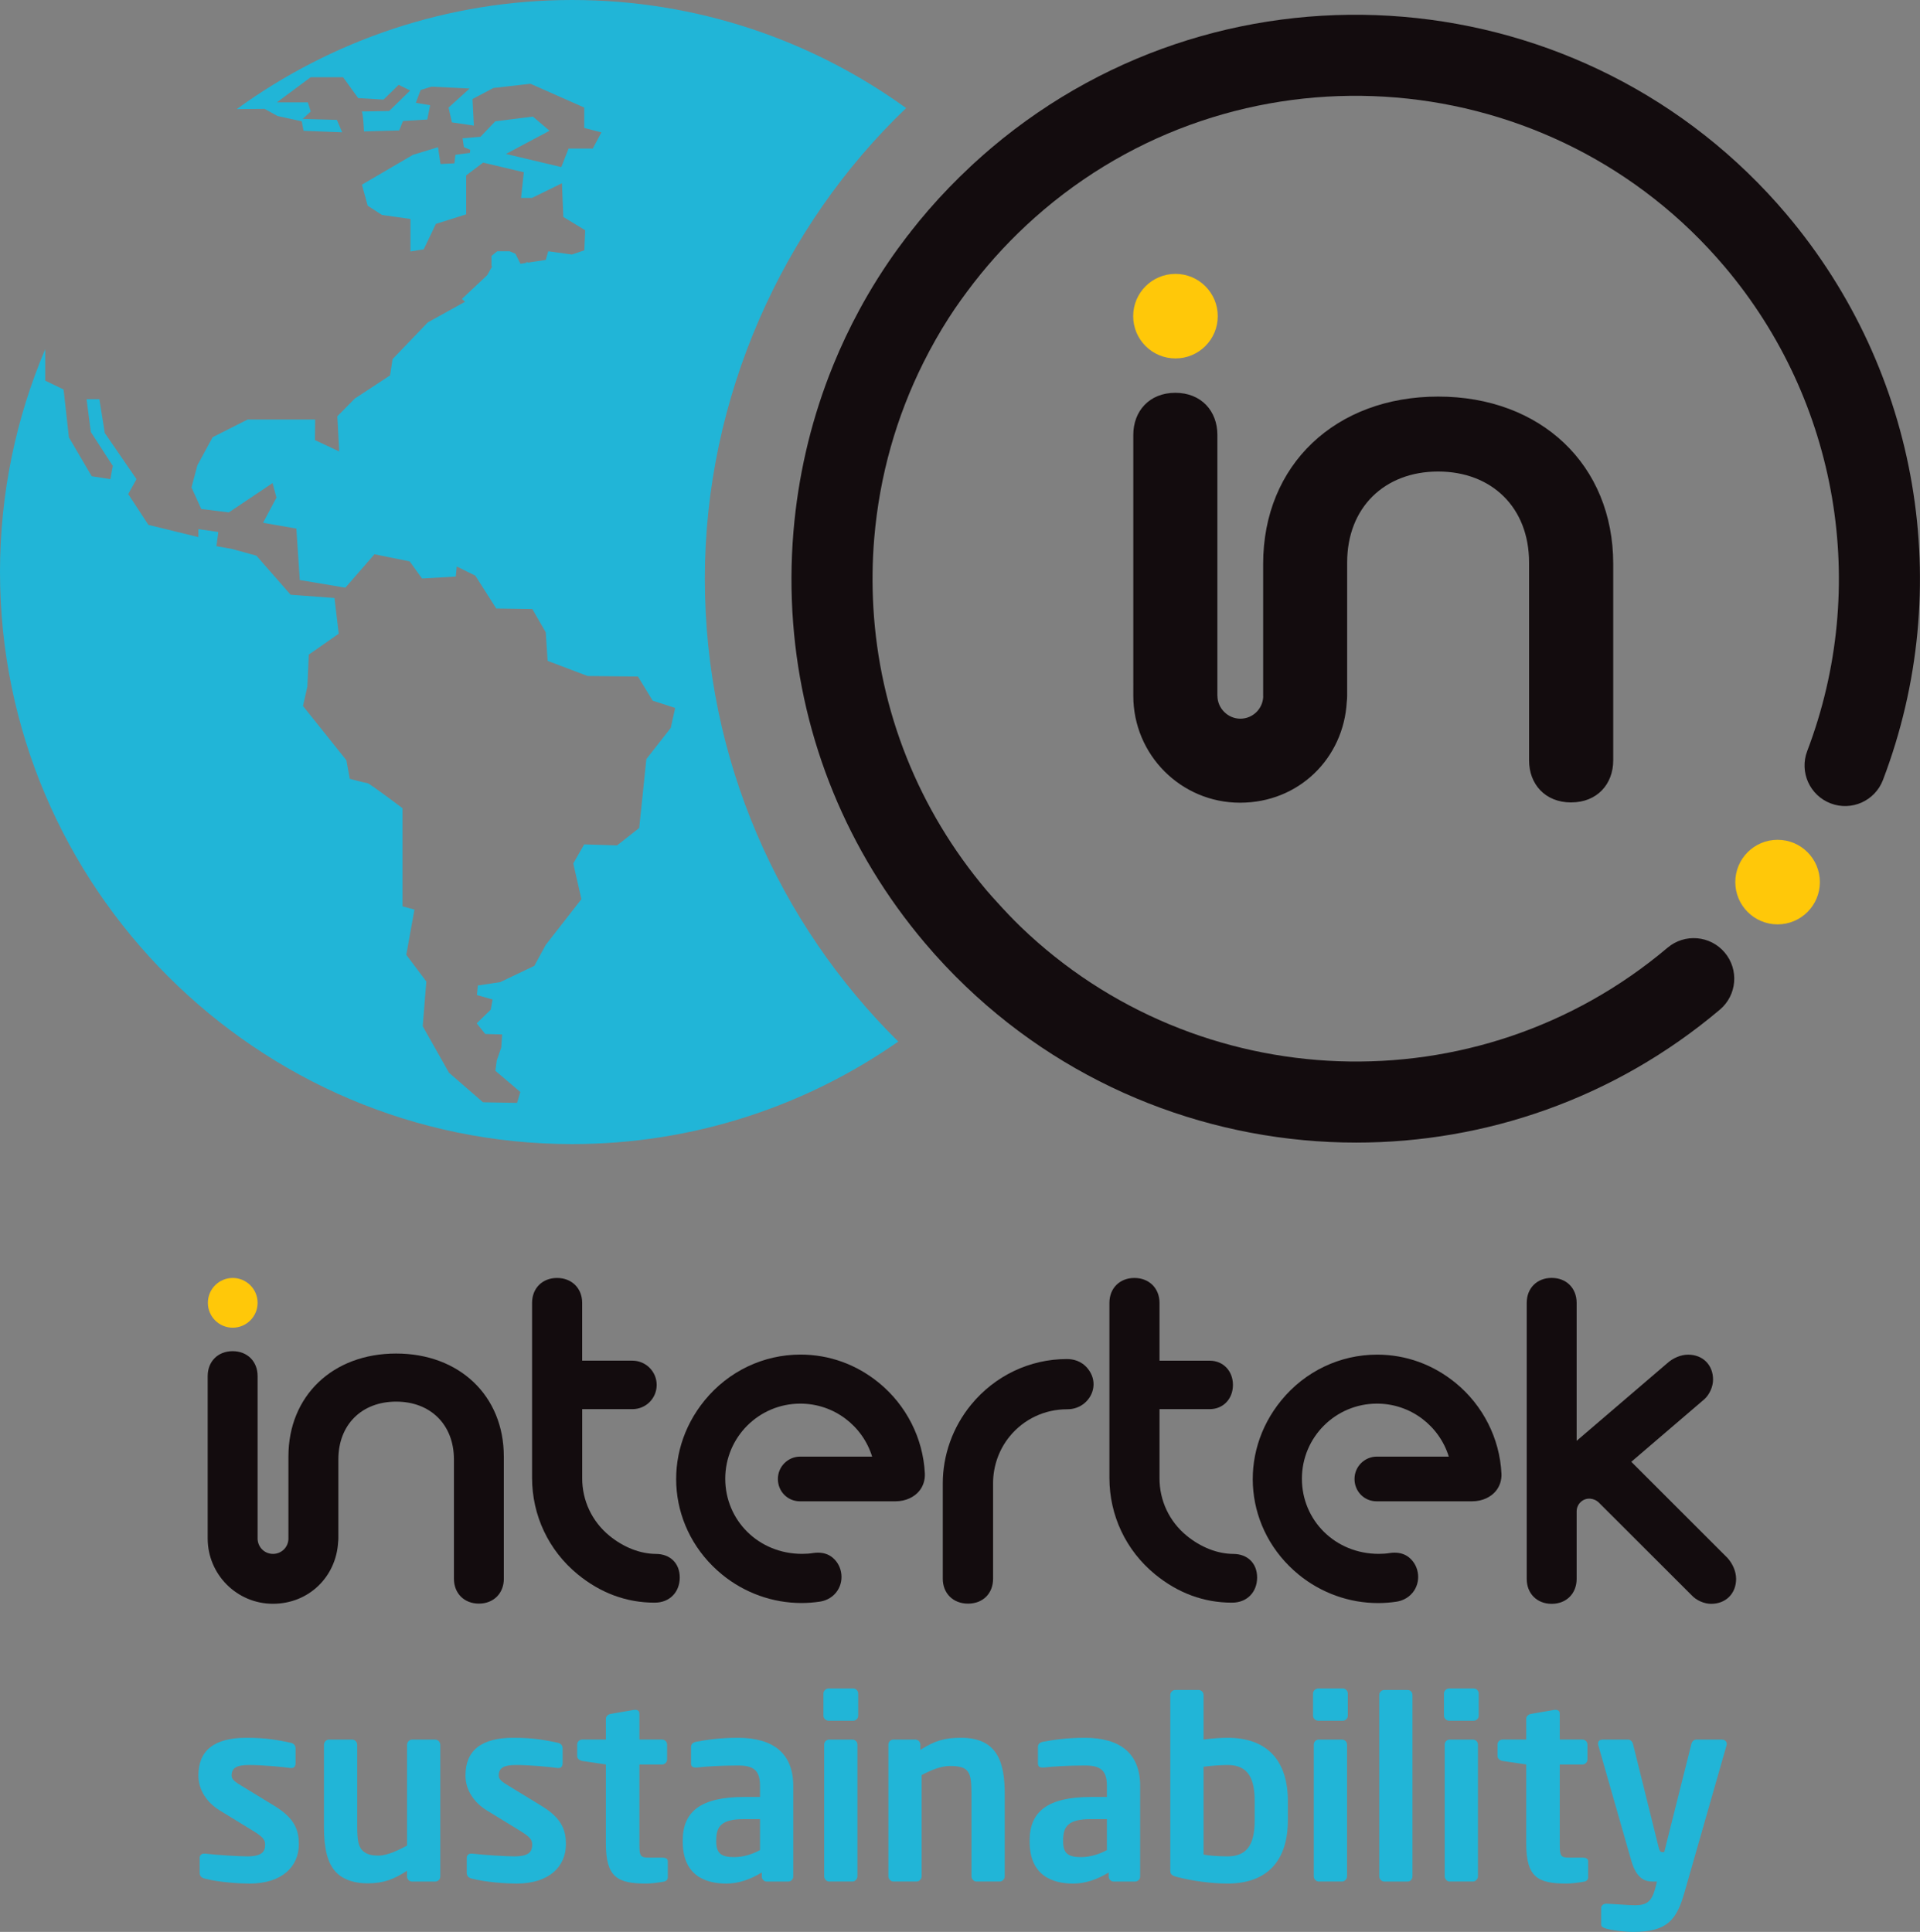 <?xml version="1.0" encoding="UTF-8"?>
<svg id="Artwork" xmlns="http://www.w3.org/2000/svg" viewBox="0 0 700.1 704.54">
  <rect x="0" y="0" width="700.1" height="704.54" fill="#808080" stroke="none"/>
  <defs>
    <style>
      .cls-1 {
        fill: none;
      }

      .cls-1, .cls-2, .cls-3, .cls-4, .cls-5 {
        stroke-width: 0px;
      }

      .cls-2 {
        fill: #fff;
      }

      .cls-3 {
        fill: #ffc809;
      }

      .cls-4 {
        fill: #21b5d7;
      }

      .cls-5 {
        fill: #130c0e;
      }
    </style>
  </defs>
  <path class="cls-1" d="m387.64,671.22v.37c0,4.5,2.02,5.69,6.61,5.69,3.31,0,6.7-1.1,9.36-2.57v-11.29h-5.78c-8.35,0-10.19,2.66-10.19,7.8Z"/>
  <path class="cls-1" d="m261.15,671.22v.37c0,4.5,2.02,5.69,6.61,5.69,3.31,0,6.7-1.1,9.36-2.57v-11.29h-5.78c-8.35,0-10.19,2.66-10.19,7.8Z"/>
  <path class="cls-1" d="m447.67,643.67c-2.2,0-6.24.28-8.81.64v32.04c1.74.37,5.51.64,8.81.64,7.9,0,9.82-5.6,9.82-13.13v-7.07c0-7.53-1.93-13.13-9.82-13.13Z"/>
  <polygon class="cls-1" points="175.86 109.84 175.64 112.91 179.98 112.53 180.43 109.48 177.83 107.42 175.86 109.84"/>
  <path class="cls-1" d="m191.31,104.26l-1.24,3.16h-5.98v3.1h1.42s.08.64.18,1.51l3.71-.32,2.28-1.42.6-2.88,2.97-.24,1.13-2.42-2.69-.55-2.37.05Z"/>
  <path class="cls-2" d="m412.78,251.56c.17-.8.33-1.6.49-2.4v-.05c-.16.82-.32,1.63-.49,2.44Z"/>
  <path class="cls-2" d="m331.77,84.75l-.88,1.24c.32-.42.65-.84.98-1.26l-.1.02Z"/>
  <path class="cls-3" d="m428.62,130.72c8.52,0,15.42-6.91,15.42-15.42s-6.91-15.42-15.42-15.42-15.42,6.9-15.42,15.42,6.9,15.42,15.42,15.42Z"/>
  <path class="cls-3" d="m648.17,306.27c-8.52,0-15.42,6.9-15.42,15.42s6.9,15.42,15.42,15.42,15.42-6.9,15.42-15.42-6.9-15.42-15.42-15.42Z"/>
  <path class="cls-3" d="m75.8,475.13c0,5.01,4.06,9.07,9.06,9.07s9.07-4.06,9.07-9.07-4.06-9.07-9.07-9.07-9.06,4.06-9.06,9.07Z"/>
  <path class="cls-5" d="m389.06,513.94h.26c2.19,0,4.33-.76,6.01-2.13,1.87-1.53,3.05-3.63,3.35-5.91.31-2.43-.41-4.79-2.08-6.83-2.33-2.85-5.4-3.44-7.57-3.44v.02s0-.02,0-.02c-13.53,0-26.26,6.07-34.93,16.65-6.69,8.16-10.35,18.39-10.33,28.81v34.64c0,5.36,3.78,9.1,9.19,9.1s9.15-3.66,9.15-9.1v-35.03c.05-6.16,2.2-12.16,6.08-16.89,5.13-6.27,12.74-9.86,20.88-9.86h0Z"/>
  <path class="cls-5" d="m183.71,575.72v-44.56c0-22.1-16.15-37.54-39.27-37.54s-39.27,15.44-39.27,37.54v30.15c-.12,3.02-2.59,5.38-5.61,5.38s-5.39-2.29-5.61-5.19h-.02v-59.64c0-5.36-3.74-9.1-9.1-9.1s-9.1,3.74-9.1,9.1v59.21c0,13.13,10.67,23.81,23.78,23.81s23.08-9.88,23.78-22.51c.05-.43.09-.86.09-1.3v-28.85c0-12.6,8.47-21.06,21.07-21.06s21.07,8.47,21.07,21.06v43.5c0,5.36,3.74,9.1,9.1,9.1s9.1-3.74,9.1-9.1Z"/>
  <path class="cls-5" d="m239.18,566.7c-5.77-.04-11.8-2.4-16.98-6.64-6.32-5.18-9.97-12.86-9.91-21.08v-25.08h18.33c4.89,0,8.83-3.94,8.83-8.83s-3.97-8.85-8.86-8.85h-18.31s0-21.06,0-21.06c0-5.36-3.8-9.1-9.16-9.1s-9.11,3.74-9.11,9.1v63.82c.01,13.65,5.99,26.43,16.64,35.16,8.37,6.85,17.79,10.33,28,10.33h.11c5.36,0,9.1-3.78,9.1-9.19,0-5.13-3.47-8.57-8.7-8.58Z"/>
  <path class="cls-5" d="m594.82,533.11l26.66-22.84c1.9-1.72,3.16-4.59,3.16-7.14,0-5.36-3.74-9.1-9.1-9.1-2.61,0-5.48,1.19-7.67,3.18l-32.97,28.24v-50.31c0-5.36-3.74-9.1-9.1-9.1s-9.1,3.74-9.1,9.1v100.66c0,5.36,3.74,9.1,9.1,9.1s9.1-3.75,9.1-9.1v-24.65c.01-1.28.54-2.54,1.57-3.46,1.93-1.71,4.8-1.47,6.63.39l33.7,33.66c1.72,1.89,4.59,3.16,7.14,3.16,5.36,0,9.11-3.74,9.11-9.1,0-2.62-1.19-5.48-3.18-7.67l-35.04-35.03Z"/>
  <path class="cls-5" d="m449.29,584.47c5.36,0,9.1-3.78,9.1-9.19,0-5.13-3.47-8.57-8.7-8.58-5.77-.04-11.8-2.4-16.98-6.64-6.33-5.18-9.97-12.86-9.91-21.08v-25.08h18.31c4.9,0,8.46-3.72,8.46-8.83s-3.56-8.84-8.46-8.84h-18.31v-21.07c0-5.36-3.8-9.1-9.16-9.1s-9.11,3.74-9.11,9.1v63.82c.01,13.65,5.99,26.43,16.64,35.16,8.37,6.85,17.79,10.33,28,10.33h.11Z"/>
  <path class="cls-5" d="m547.48,537.35c-.64-12.79-6.73-24.82-16.71-33-8.26-6.76-18.16-10.33-28.63-10.33-13.52,0-26.25,6.07-34.92,16.66-16.05,19.59-13.27,47.51,6.32,63.56,8.18,6.7,18.45,10.38,28.92,10.38,2.25,0,4.51-.17,6.72-.5,1.68-.26,4.07-1.04,5.92-3.3,3.13-3.82,2.54-9.68-1.28-12.81-1.43-1.17-3.21-1.77-5.29-1.77-.56,0-1.15.04-1.73.13-1.31.22-2.67.31-4.04.31-15.96,0-28.04-12.28-28.04-27.41s12.26-27.38,27.38-27.38c12.32,0,22.73,8.14,26.18,19.32h-26.22c-4.5,0-8.16,3.65-8.16,8.16s3.52,8.14,8.03,8.14h34.88c3.78,0,6.87-1.6,8.61-3.73,1.47-1.79,2.18-4.02,2.07-6.45Z"/>
  <path class="cls-5" d="m304.83,580.82c3.13-3.82,2.54-9.68-1.28-12.81-1.43-1.17-3.21-1.77-5.29-1.77-.56,0-1.15.04-1.73.13-1.31.22-2.67.31-4.04.31-15.96,0-28.04-12.28-28.04-27.41s12.26-27.38,27.38-27.38c12.32,0,22.73,8.14,26.18,19.32h-26.22c-4.5,0-8.15,3.65-8.15,8.16s3.52,8.14,8.03,8.14h34.88c3.78,0,6.87-1.6,8.61-3.73,1.47-1.79,2.18-4.02,2.07-6.45-.64-12.79-6.73-24.82-16.71-33-8.26-6.76-18.16-10.33-28.63-10.33-13.52,0-26.25,6.07-34.92,16.66-16.05,19.59-13.27,47.51,6.32,63.56,8.18,6.7,18.45,10.38,28.92,10.38,2.25,0,4.5-.17,6.72-.5,1.68-.26,4.07-1.04,5.92-3.3Z"/>
  <path class="cls-4" d="m100.15,658.64l-12.03-7.34c-2.29-1.38-3.67-2.3-3.67-3.76,0-2.85,1.93-3.86,6.33-3.86,5.23,0,12.58.73,15.15,1.1h.37c.92,0,1.47-.64,1.47-1.74v-5.33c0-1.1-.55-1.84-1.65-2.11-4.68-1.01-8.91-1.84-16.34-1.84-11.66,0-17.44,4.59-17.44,13.77,0,5.32,3.21,9.91,7.71,12.67l12.58,7.71c2.94,1.84,4.04,2.94,4.04,4.68,0,2.48-.83,4.41-6.52,4.41-2.75,0-11.02-.46-15.42-1.01h-.37c-.92,0-1.56.73-1.56,1.47v5.51c0,1.1.64,1.84,1.74,2.11,5.14,1.38,12.85,1.84,16.43,1.84,12.03,0,17.99-6.33,17.99-14.32,0-4.68-1.1-9.27-8.81-13.95Z"/>
  <path class="cls-4" d="m158.72,634.4h-8.45c-1.01,0-1.84.92-1.84,1.93v36.72c-2.57,1.38-6.98,3.67-10.37,3.67-2.85,0-4.41-.55-5.69-1.65-1.74-1.56-2.11-4.22-2.11-8.81v-29.93c0-1.01-.83-1.93-1.84-1.93h-8.45c-1.01,0-1.84.92-1.84,1.93v29.93c0,7.62,1.19,13.31,4.59,16.71,2.66,2.66,6.7,3.86,11.29,3.86,5.88,0,9.64-1.47,14.41-4.59v2.11c0,1.01.83,1.84,1.84,1.84h8.45c1.01,0,1.84-.83,1.84-1.84v-48.01c0-1.01-.83-1.93-1.84-1.93Z"/>
  <path class="cls-4" d="m197.54,658.64l-12.03-7.34c-2.29-1.38-3.67-2.3-3.67-3.76,0-2.85,1.93-3.86,6.33-3.86,5.23,0,12.58.73,15.15,1.1h.37c.92,0,1.47-.64,1.47-1.74v-5.33c0-1.1-.55-1.84-1.65-2.11-4.68-1.01-8.91-1.84-16.34-1.84-11.66,0-17.44,4.59-17.44,13.77,0,5.32,3.21,9.91,7.71,12.67l12.58,7.71c2.94,1.84,4.04,2.94,4.04,4.68,0,2.48-.83,4.41-6.52,4.41-2.75,0-11.02-.46-15.42-1.01h-.37c-.92,0-1.56.73-1.56,1.47v5.51c0,1.1.64,1.84,1.74,2.11,5.14,1.38,12.85,1.84,16.43,1.84,12.03,0,17.99-6.33,17.99-14.32,0-4.68-1.1-9.27-8.81-13.95Z"/>
  <path class="cls-4" d="m241.6,677.46h-4.87c-3.31,0-3.58-.55-3.58-5.14v-28.83h8.26c1.01,0,1.84-.83,1.84-1.84v-5.42c0-1.01-.83-1.84-1.84-1.84h-8.26v-9.46c0-.92-.64-1.38-1.47-1.38h-.37l-8.54,1.47c-1.01.18-1.84.83-1.84,1.84v7.53h-8.63c-1.01,0-1.84.83-1.84,1.84v4.13c0,1.01.83,1.65,1.84,1.84l8.63,1.28v28.83c0,12.3,4.22,14.6,14.6,14.6,2.02,0,4.04-.28,6.24-.64,1.19-.18,1.74-.74,1.74-1.65v-5.78c0-.92-.73-1.38-1.93-1.38Z"/>
  <path class="cls-4" d="m269.05,633.76c-6.34,0-11.66.74-15.33,1.47-1.19.28-1.74.92-1.74,1.93v5.88c0,1.29.73,1.56,1.65,1.56h.46c3.03-.37,9.09-.74,14.96-.74,5.42,0,8.08,1.47,8.08,7.44v4.04h-5.78c-15.97,0-22.4,5.42-22.4,15.88v.37c0,12.39,8.26,15.33,15.88,15.33,4.41,0,8.72-1.47,12.94-4.04v1.47c0,1.01.83,1.84,1.84,1.84h7.8c1.01,0,1.84-.83,1.84-1.84v-33.05c0-11.75-7.16-17.54-20.2-17.54Zm8.08,40.94c-2.66,1.47-6.06,2.57-9.36,2.57-4.59,0-6.61-1.19-6.61-5.69v-.37c0-5.14,1.84-7.8,10.19-7.8h5.78v11.29Z"/>
  <path class="cls-4" d="m310.81,634.4h-8.45c-1.01,0-1.84.83-1.84,1.84v48.01c0,1.01.83,1.93,1.84,1.93h8.45c1.01,0,1.84-.92,1.84-1.93v-48.01c0-1.01-.83-1.84-1.84-1.84Z"/>
  <path class="cls-4" d="m311.09,615.77h-8.91c-1.01,0-1.93.83-1.93,1.84v8.08c0,1.01.92,1.84,1.93,1.84h8.91c1.01,0,1.84-.83,1.84-1.84v-8.08c0-1.01-.83-1.84-1.84-1.84Z"/>
  <path class="cls-4" d="m350.47,633.76c-6.06,0-9.55,1.01-14.87,4.41v-1.93c0-1.01-.83-1.84-1.84-1.84h-7.99c-1.01,0-1.84.83-1.84,1.84v48.01c0,1.01.83,1.93,1.84,1.93h8.45c1.01,0,1.84-.92,1.84-1.93v-36.91c3.86-2.02,7.25-3.3,10.37-3.3,7.07,0,7.8,2.29,7.8,10.28v29.93c0,1.01.83,1.93,1.84,1.93h8.45c1.01,0,1.84-.92,1.84-1.93v-29.93c0-11.66-2.66-20.56-15.88-20.56Z"/>
  <path class="cls-4" d="m395.54,633.76c-6.34,0-11.66.74-15.33,1.47-1.19.28-1.74.92-1.74,1.93v5.88c0,1.29.73,1.56,1.65,1.56h.46c3.03-.37,9.09-.74,14.96-.74,5.42,0,8.08,1.47,8.08,7.44v4.04h-5.78c-15.97,0-22.4,5.42-22.4,15.88v.37c0,12.39,8.26,15.33,15.88,15.33,4.41,0,8.72-1.47,12.94-4.04v1.47c0,1.01.83,1.84,1.84,1.84h7.8c1.01,0,1.84-.83,1.84-1.84v-33.05c0-11.75-7.16-17.54-20.2-17.54Zm8.08,40.94c-2.66,1.47-6.06,2.57-9.36,2.57-4.59,0-6.61-1.19-6.61-5.69v-.37c0-5.14,1.84-7.8,10.19-7.8h5.78v11.29Z"/>
  <path class="cls-4" d="m447.67,633.76c-2.2,0-5.42.18-8.81.64v-16.25c0-1.01-.83-1.84-1.84-1.84h-8.45c-1.01,0-1.84.83-1.84,1.84v63.89c0,1.38.37,1.93,2.48,2.48,5.69,1.47,12.58,2.39,18.45,2.39,14.78,0,21.94-8.72,21.94-23.04v-7.07c0-14.32-7.16-23.04-21.94-23.04Zm9.82,30.11c0,7.53-1.93,13.13-9.82,13.13-3.3,0-7.07-.28-8.81-.64v-32.04c2.57-.37,6.61-.64,8.81-.64,7.9,0,9.82,5.6,9.82,13.13v7.07Z"/>
  <path class="cls-4" d="m489.34,634.4h-8.45c-1.01,0-1.84.83-1.84,1.84v48.01c0,1.01.83,1.93,1.84,1.93h8.45c1.01,0,1.84-.92,1.84-1.93v-48.01c0-1.01-.83-1.84-1.84-1.84Z"/>
  <path class="cls-4" d="m489.62,615.77h-8.91c-1.01,0-1.93.83-1.93,1.84v8.08c0,1.01.92,1.84,1.93,1.84h8.91c1.01,0,1.84-.83,1.84-1.84v-8.08c0-1.01-.83-1.84-1.84-1.84Z"/>
  <path class="cls-4" d="m513.3,616.32h-8.54c-1.01,0-1.84.83-1.84,1.84v66.1c0,1.01.83,1.93,1.84,1.93h8.54c1.01,0,1.74-.92,1.74-1.93v-66.1c0-1.01-.74-1.84-1.74-1.84Z"/>
  <path class="cls-4" d="m537.35,615.77h-8.91c-1.01,0-1.93.83-1.93,1.84v8.08c0,1.01.92,1.84,1.93,1.84h8.91c1.01,0,1.84-.83,1.84-1.84v-8.08c0-1.01-.83-1.84-1.84-1.84Z"/>
  <path class="cls-4" d="m537.07,634.4h-8.45c-1.01,0-1.84.83-1.84,1.84v48.01c0,1.01.83,1.93,1.84,1.93h8.45c1.01,0,1.84-.92,1.84-1.93v-48.01c0-1.01-.83-1.84-1.84-1.84Z"/>
  <path class="cls-4" d="m577.19,677.46h-4.87c-3.31,0-3.58-.55-3.58-5.14v-28.83h8.26c1.01,0,1.84-.83,1.84-1.84v-5.42c0-1.01-.83-1.84-1.84-1.84h-8.26v-9.46c0-.92-.64-1.38-1.47-1.38h-.37l-8.54,1.47c-1.01.18-1.84.83-1.84,1.84v7.53h-8.63c-1.01,0-1.84.83-1.84,1.84v4.13c0,1.01.83,1.65,1.84,1.84l8.63,1.28v28.83c0,12.3,4.22,14.6,14.6,14.6,2.02,0,4.04-.28,6.24-.64,1.19-.18,1.74-.74,1.74-1.65v-5.78c0-.92-.73-1.38-1.93-1.38Z"/>
  <path class="cls-4" d="m627.95,634.4h-9.36c-.92,0-1.65.73-1.84,1.56l-9.91,39.48h-.83c-.55,0-.92-.46-1.28-2.02l-9.27-37.36c-.18-.83-.92-1.65-1.74-1.65h-9.27c-1.19,0-1.74.55-1.74,1.47,0,.18,0,.37.09.64l12.03,42.05c2.02,6.98,5.32,7.62,7.99,7.62h1.38l-.73,2.75c-1.28,4.77-3.31,5.88-7.25,5.88-2.57,0-7.8-.46-10.37-.55h-.18c-1.01,0-1.84.64-1.84,1.65v5.88c0,.92.92,1.29,1.93,1.56,2.11.64,6.7,1.19,9.73,1.19,12.49,0,15.88-4.41,18.73-14.41l15.33-53.61c.09-.18.09-.37.09-.55,0-.83-.73-1.56-1.65-1.56Z"/>
  <path class="cls-5" d="m572.91,292.63c9.48,0,15.33-6.69,15.33-15.33v-71.63c0-36.23-26.47-61.04-63.82-61.04s-63.83,24.81-63.83,61.04v48.08c0,.12.02.24.02.37-.19,4.43-3.84,7.98-8.34,7.98s-8.35-3.74-8.35-8.34h-.02v-95.18c0-8.64-5.85-15.33-15.33-15.33s-15.33,6.69-15.33,15.33v95.18c0,21.53,17.4,38.98,38.92,38.98s37.79-16.29,38.92-36.8c.09-.71.14-1.44.14-2.18v-48.64c0-20.06,13.66-33.16,33.17-33.16s33.16,13.1,33.16,33.16v72.19c0,8.64,5.85,15.33,15.33,15.33Z"/>
  <path class="cls-5" d="m651.53,78.26c-73.21-86.66-203.29-97.6-289.95-24.39-2.07,1.75-4.1,3.55-6.09,5.37-.22.2-.44.41-.67.61-.03.03-.07.06-.1.09-.28.25-.54.52-.82.77h0s0,0,0,0c-5.39,5.03-10.49,10.3-15.26,15.8-2.33,2.69-4.58,5.43-6.76,8.22-.33.42-.66.84-.98,1.26-2.38,3.1-4.68,6.26-6.87,9.48-2.69,3.95-5.24,8-7.64,12.12-1.05,1.8-2.07,3.63-3.06,5.46-3.51,6.48-6.66,13.14-9.45,19.97-.55,1.34-1.08,2.69-1.6,4.04-6.89,17.97-11.29,37.02-12.95,56.73-.94,11.2-.97,22.34-.13,33.33,3.26,42.75,19.77,83.3,47.98,116.69,4.76,5.64,9.78,10.95,15,15.94,39.29,37.62,90.66,56.94,142.33,56.94,46.91,0,94.06-15.92,132.62-48.49,6.24-5.27,7.02-14.6,1.75-20.83-5.27-6.24-14.6-7.02-20.83-1.75-69.53,58.73-171.67,54.21-235.85-7.61-.03-.03-.06-.05-.08-.08-2.91-2.81-5.72-5.78-8.47-8.83-1.3-1.44-2.62-2.87-3.89-4.37-24.87-29.44-39.12-65.38-41.3-103.18-.48-8.36-.39-16.8.32-25.29,1.91-22.67,8.06-44.3,17.94-64.05,2.78-5.56,5.84-10.98,9.2-16.22,1.4-2.19,2.87-4.34,4.38-6.46.75-1.06,1.53-2.12,2.31-3.16,6.39-8.62,13.58-16.72,21.58-24.16l.24-.23c2.03-1.88,4.09-3.72,6.22-5.52,74.21-62.69,185.6-53.32,248.29,20.89,41.35,48.95,52.86,116.61,30.03,176.56-2.9,7.63.92,16.17,8.56,19.08,7.63,2.91,16.17-.92,19.07-8.56,26.65-70,13.21-149-35.08-206.17Z"/>
  <path class="cls-4" d="m330.42,39.43C296.11,14.64,254.02,0,208.62,0s-87.9,14.79-122.3,39.8l10.17-.09,4.71,2.6,8.82,1.93.68,3.46,14.07.55-1.92-4.52-12.47-.37,2.92-2.69-1.05-3.34h-11.29l12.34-9.18h11.79l5.52,7.63,9.23.55,5.53-5.39,4.2,2.06-7.67,7.48s-10.55.19-10.05.19c.55,0,.87,7.26.87,7.26l12.84-.36,1.37-3.43,8.87-.55,1.04-5.21-5.21-.88,1.74-4.66,3.96-1.24,13.9.69-7.67,6.95,1.23,5.39,8,1.18-.5-9.69,7.63-4.03,13.52-1.54,19.6,8.68v7.44l6.26,1.6-3.15,5.9h-8.82l-2.66,6.76-20.19-4.79,15.9-8.46-6.07-5.16-13.71,1.73-1.19,1.24h-.05l-.22.27-3.93,4.12-6.54.55.5,3.24,2.28.96-.08,1.1-5.31.73-.36,3.11-5.07.24-.91-6.13-9.15,2.79-18.6,10.88,2.11,7.67,5.21,3.38,10.38,1.46v11.84l4.84-.77,4.43-9.28,11.05-3.48v-14.21l6.17-4.66,14.84,3.51-1,9.37h3.98l10.93-5.35.5,12.29,7.98,4.84-.32,7.31-4.52,1.55-8.63-1.19-.91,3.16-6.4.96-.64-.23v.32l-2.19.36-1.83-3.66-2.11-.91h-4.53l-2.1,1.7v3.74l.25.08-1.81,3.2-9.23,8.68,1.18,1-13.61,7.55-12.84,13.38-.91,5.94-12.88,8.46-6.35,6.45.68,12.83-8.85-4.15.08-7.5h-24.62l-12.75,6.45-5.57,10.24-2.15,8.08,3.57,7.86,10.05,1.24,15.94-10.69,1.42,5.3-4.89,9.18,12.15,2.11,1.24,18.77,16.63,2.79,10.6-12.19,12.84,2.6,4.52,6.25,12.29-.72.36-3.66,6.77,3.33,7.63,11.98,13.16.19,4.89,8.49.69,10.42,14.57,5.52,18.36.19,5.39,8.82,8.18,2.64-1.6,7.27-8.9,11.37-2.61,25.14-8.08,6.35-11.98-.37-3.98,6.95,2.97,13.02-13.01,16.68-4.16,7.64-12.42,5.93-8.18,1.24-.33,3.48,5.72,1.63-.69,3.71-5.11,4.98,3.1,3.88,6.18.18-.33,4.75-1.64,4.71-.5,3.79,9.09,7.72-1.19,3.98-12.42-.23-12.39-10.77-9.59-16.96,1.32-16.31-7.31-9.73,2.97-16.49-4.34-1.19v-35.78s-12.15-9.18-12.84-9.18-6.39-1.55-6.39-1.55l-1.24-6.77-15.82-19.78,1.6-7.12.5-11.62,10.93-7.63-1.56-13.02-15.99-1.19-12.48-14.25-8.82-2.42-5.75-1.04.69-5.17-7.26-1.05v2.92l-18.24-4.47-7.36-11.24,3.02-5.44-11.56-16.82-1.97-12.33h-4.67l1.56,11.97,8,12.34-.87,4.84-6.81-1.05-8.32-14.17-1.95-17.48-6.69-3.22v-11.47C5.89,152.34,0,179.81,0,208.62c0,114.9,93.72,208.62,208.62,208.62,44.14,0,85.15-13.84,118.92-37.39-43.54-43.02-70.53-102.76-70.53-168.81s28.18-128.4,73.4-171.62Z"/>
</svg>